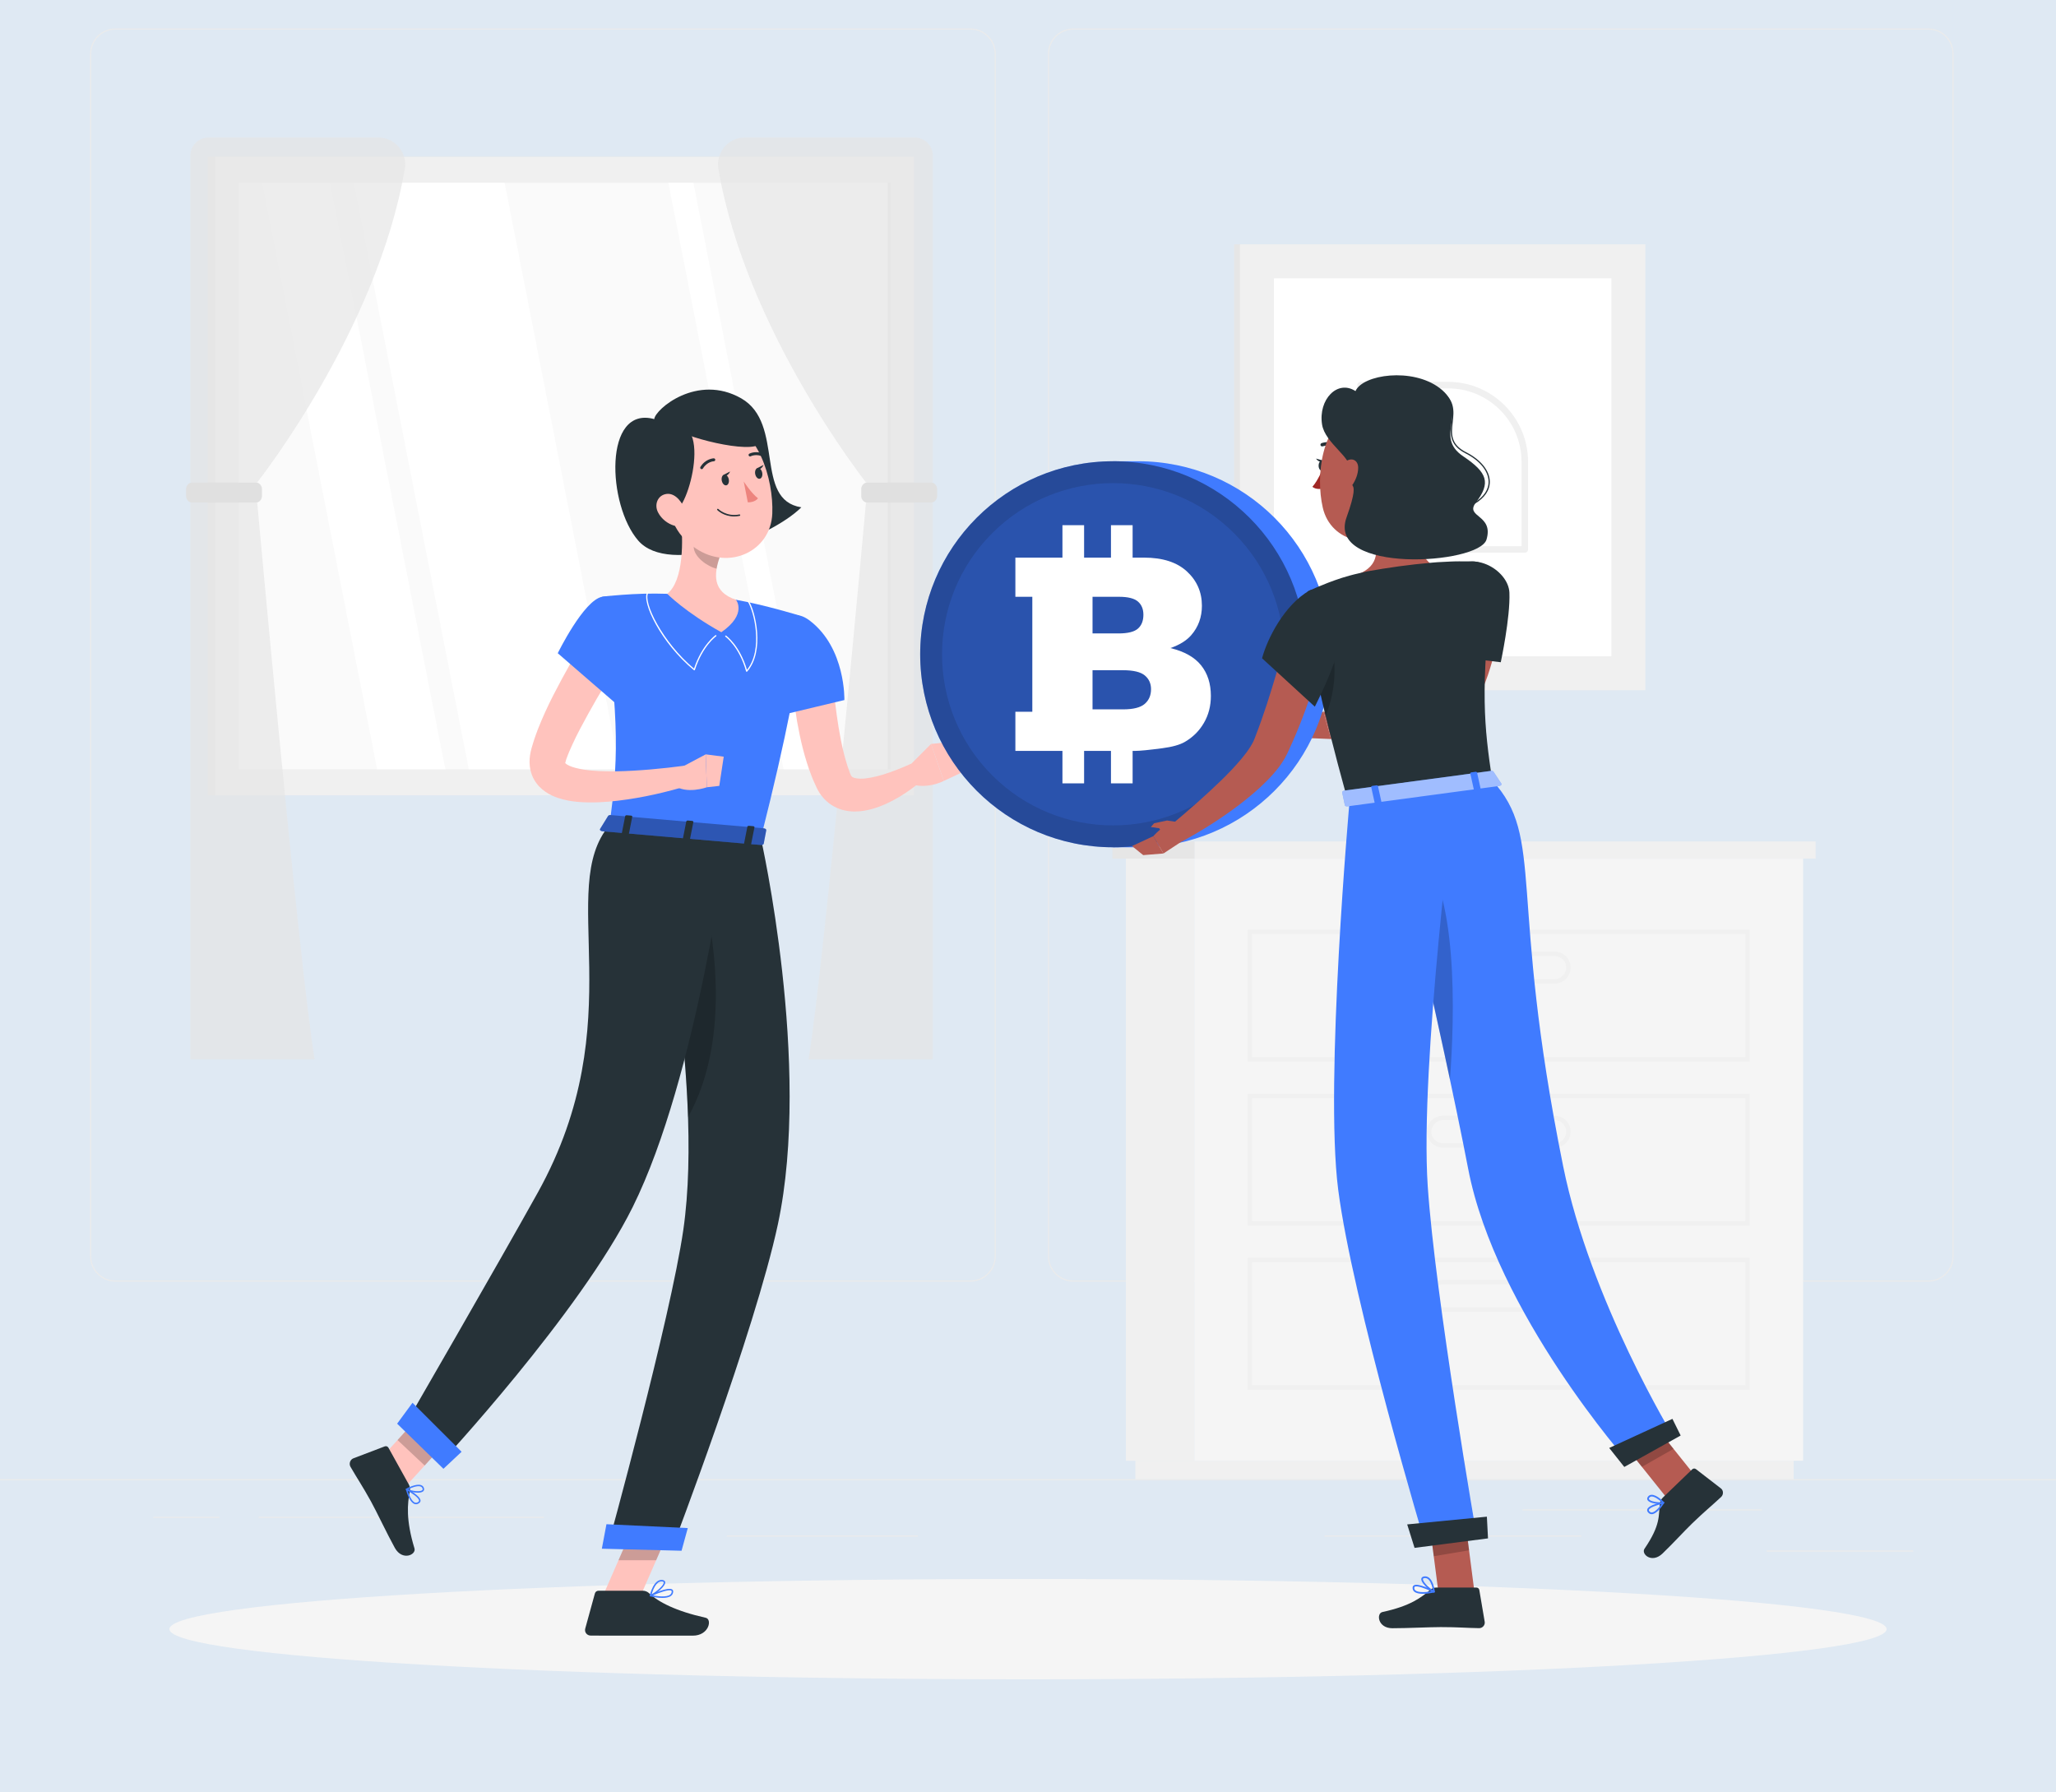 <svg width="390" height="340" viewBox="0 0 390 340" fill="none" xmlns="http://www.w3.org/2000/svg">
<rect x="0" y="0" width="390" height="340" fill="#333333" stroke="none"/>
<g clip-path="url(#clip0_2252_280)">
<rect width="390" height="340" fill="#DFE9F3"/>
<g clip-path="url(#clip1_2252_280)">
<path d="M405 280.589H-15V280.799H405V280.589Z" fill="#EBEBEB"/>
<path d="M362.917 294.116H335.094V294.326H362.917V294.116Z" fill="#EBEBEB"/>
<path d="M299.943 291.273H251.239V291.483H299.943V291.273Z" fill="#EBEBEB"/>
<path d="M334.254 286.312H288.8V286.522H334.254V286.312Z" fill="#EBEBEB"/>
<path d="M41.59 287.724H29.066V287.934H41.59V287.724Z" fill="#EBEBEB"/>
<path d="M103.168 287.724H49.069V287.934H103.168V287.724Z" fill="#EBEBEB"/>
<path d="M174.123 291.273H137.88V291.483H174.123V291.273Z" fill="#EBEBEB"/>
<path d="M184.092 243.109H21.889C19.245 243.109 17.094 240.957 17.094 238.312V10.205C17.094 7.56 19.245 5.408 21.889 5.408H184.092C186.734 5.408 188.886 7.56 188.886 10.205V238.312C188.886 240.957 186.734 243.109 184.092 243.109ZM21.889 5.619C19.36 5.619 17.304 7.676 17.304 10.206V238.313C17.304 240.843 19.36 242.9 21.889 242.9H184.092C186.619 242.9 188.676 240.843 188.676 238.313V10.205C188.676 7.676 186.619 5.618 184.092 5.618L21.889 5.619Z" fill="#EBEBEB"/>
<path d="M365.78 243.109H203.578C200.935 243.109 198.784 240.957 198.784 238.312V10.205C198.784 7.56 200.935 5.408 203.578 5.408H365.78C368.425 5.408 370.575 7.56 370.575 10.205V238.312C370.576 240.957 368.425 243.109 365.78 243.109ZM203.578 5.619C201.051 5.619 198.994 7.676 198.994 10.206V238.313C198.994 240.843 201.051 242.9 203.578 242.9H365.78C368.309 242.9 370.365 240.843 370.365 238.313V10.205C370.365 7.676 368.309 5.618 365.78 5.618L203.578 5.619Z" fill="#EBEBEB"/>
<path d="M170.221 29.737H39.403V150.862H170.221V29.737Z" fill="#E6E6E6"/>
<path d="M173.363 29.737H40.871V150.862H173.363V29.737Z" fill="#F0F0F0"/>
<path d="M168.963 145.917L168.963 34.682L45.271 34.682L45.271 145.917L168.963 145.917Z" fill="#FAFAFA"/>
<path d="M117.565 145.918L95.719 34.682H67.082L88.927 145.918H117.565Z" fill="white"/>
<path d="M84.471 145.918L62.624 34.682H49.692L71.538 145.918H84.471Z" fill="white"/>
<path d="M153.375 145.918L131.53 34.682H126.782L148.628 145.918H153.375Z" fill="white"/>
<path d="M168.963 145.917L168.963 34.682H168.405L168.405 145.917H168.963Z" fill="#E6E6E6"/>
<path opacity="0.7" d="M36.1 29.543V91.495H48.793C48.793 91.495 71.599 62.657 76.782 32.041C77.308 28.932 74.929 26.087 71.777 26.087H39.554C37.646 26.087 36.1 27.635 36.1 29.543Z" fill="#E6E6E6"/>
<path opacity="0.7" d="M36.1 200.944V95.37H48.793C48.793 95.37 56.695 182.749 59.681 200.944H36.1Z" fill="#E6E6E6"/>
<path d="M48.42 95.37H36.567C35.864 95.37 35.295 94.8 35.295 94.097V92.767C35.295 92.064 35.864 91.495 36.567 91.495H48.42C49.122 91.495 49.692 92.064 49.692 92.767V94.097C49.692 94.8 49.122 95.37 48.42 95.37Z" fill="#E0E0E0"/>
<path opacity="0.7" d="M176.958 29.543V91.495H164.264C164.264 91.495 141.458 62.657 136.276 32.041C135.749 28.932 138.129 26.087 141.28 26.087H173.504C175.411 26.087 176.958 27.635 176.958 29.543Z" fill="#E6E6E6"/>
<path opacity="0.7" d="M176.958 200.944V95.37H164.264C164.264 95.37 156.363 182.749 153.376 200.944H176.958Z" fill="#E6E6E6"/>
<path d="M164.637 95.37H176.491C177.193 95.37 177.762 94.8 177.762 94.097V92.767C177.762 92.064 177.193 91.495 176.491 91.495H164.637C163.935 91.495 163.366 92.064 163.366 92.767V94.097C163.366 94.8 163.935 95.37 164.637 95.37Z" fill="#E0E0E0"/>
<path d="M307.024 46.347H234.105V130.928H307.024V46.347Z" fill="#E6E6E6"/>
<path d="M312.107 46.347H235.207V130.928H312.107V46.347Z" fill="#F0F0F0"/>
<path d="M305.664 124.483V52.793L241.649 52.793V124.483L305.664 124.483Z" fill="white"/>
<path d="M289.236 104.843H272.619C264.26 104.843 257.459 98.04 257.459 89.676V73.052C257.459 72.71 257.736 72.433 258.077 72.433H274.694C283.054 72.433 289.854 79.237 289.854 87.6V104.225C289.854 104.566 289.577 104.843 289.236 104.843ZM258.696 73.671V89.676C258.696 97.357 264.942 103.606 272.619 103.606H288.617V87.601C288.617 79.92 282.371 73.671 274.693 73.671H258.696Z" fill="#F0F0F0"/>
<path d="M226.568 162.872H213.564V277.088H226.568V162.872Z" fill="#F0F0F0"/>
<path d="M340.228 277.088H215.366V280.59H340.228V277.088Z" fill="#F0F0F0"/>
<path d="M226.568 277.087H342.029V162.871H226.568V277.087Z" fill="#F5F5F5"/>
<path d="M331.931 232.492H236.667V207.467H331.931V232.492ZM237.507 231.652H331.091V208.307H237.507V231.652Z" fill="#F0F0F0"/>
<path d="M331.931 263.621H236.667V238.596H331.931V263.621ZM237.507 262.78H331.091V239.436H237.507V262.78Z" fill="#F0F0F0"/>
<path d="M294.899 217.701H273.698C272.028 217.701 270.669 216.341 270.669 214.67C270.669 212.999 272.028 211.64 273.698 211.64H294.899C296.569 211.64 297.929 212.999 297.929 214.67C297.929 216.341 296.569 217.701 294.899 217.701ZM273.699 212.48C272.492 212.48 271.51 213.462 271.51 214.67C271.51 215.878 272.492 216.861 273.699 216.861H294.9C296.107 216.861 297.089 215.878 297.089 214.67C297.089 213.462 296.107 212.48 294.9 212.48H273.699Z" fill="#F0F0F0"/>
<path d="M331.931 201.364H236.667V176.339H331.931V201.364ZM237.507 200.524H331.091V177.179H237.507V200.524Z" fill="#F0F0F0"/>
<path d="M294.899 186.573H273.698C272.028 186.573 270.669 185.214 270.669 183.543C270.669 181.872 272.028 180.512 273.698 180.512H294.899C296.569 180.512 297.929 181.872 297.929 183.543C297.929 185.214 296.569 186.573 294.899 186.573ZM273.699 181.352C272.492 181.352 271.51 182.334 271.51 183.542C271.51 184.75 272.492 185.732 273.699 185.732H294.9C296.107 185.732 297.089 184.75 297.089 183.542C297.089 182.334 296.107 181.352 294.9 181.352H273.699Z" fill="#F0F0F0"/>
<path d="M294.899 248.829H273.698C272.028 248.829 270.669 247.469 270.669 245.799C270.669 244.127 272.028 242.768 273.698 242.768H294.899C296.569 242.768 297.929 244.128 297.929 245.799C297.929 247.47 296.569 248.829 294.899 248.829ZM273.699 243.609C272.492 243.609 271.51 244.591 271.51 245.799C271.51 247.006 272.492 247.989 273.699 247.989H294.9C296.107 247.989 297.089 247.006 297.089 245.799C297.089 244.591 296.107 243.609 294.9 243.609H273.699Z" fill="#F0F0F0"/>
<path d="M344.404 159.613H226.568V162.871H344.404V159.613Z" fill="#F0F0F0"/>
<path d="M211.015 162.872H226.568V159.614H211.015V162.872Z" fill="#E6E6E6"/>
<path d="M195 318.543C284.949 318.543 357.867 314.283 357.867 309.028C357.867 303.772 284.949 299.512 195 299.512C105.051 299.512 32.133 303.772 32.133 309.028C32.133 314.283 105.051 318.543 195 318.543Z" fill="#F5F5F5"/>
<path d="M124.104 79.499C124.264 77.639 132.264 70.787 140.61 75.568C148.955 80.349 142.933 94.811 152.005 96.234C146.102 102.089 126.972 109.303 121.077 102.556C115.183 95.808 114.44 76.843 124.104 79.499Z" fill="#263238"/>
<path d="M157.734 126.101C157.952 129.209 158.282 132.504 158.721 135.65C159.162 138.811 159.727 141.952 160.604 144.805C160.703 145.173 160.825 145.513 160.95 145.85L161.267 146.743C161.385 147.038 161.439 147.141 161.553 147.279C161.746 147.565 162.859 147.823 164.175 147.658C166.835 147.353 169.981 146.15 172.8 144.881L174.932 148.013C174.217 148.644 173.542 149.163 172.811 149.69C172.088 150.211 171.347 150.718 170.564 151.173C169.003 152.097 167.331 152.917 165.376 153.466C164.394 153.729 163.33 153.932 162.129 153.936C160.94 153.928 159.556 153.708 158.225 152.989C156.885 152.288 155.794 151.084 155.154 149.891L154.926 149.452L154.779 149.128L154.485 148.478C154.285 148.043 154.094 147.608 153.938 147.178C152.592 143.715 151.808 140.273 151.195 136.832C150.61 133.368 150.236 130 150.094 126.428L157.734 126.101Z" fill="#FFC3BD"/>
<path d="M153.632 117.747C160.443 122.963 160.169 132.792 160.169 132.792L147.987 135.706C147.987 135.706 144.25 125.823 145.766 122.204C147.348 118.428 149.798 114.811 153.632 117.747Z" fill="#407BFF"/>
<path d="M172.131 145.604L176.61 141.124L179.026 148.133C179.026 148.133 175.245 150.175 171.626 148.25L172.131 145.604Z" fill="#FFC3BD"/>
<path d="M182.808 140.432L183.631 145.971L179.026 148.133L176.61 141.124L182.808 140.432Z" fill="#FFC3BD"/>
<path d="M114.163 303.194L121.013 303.864L128.142 287.551L121.291 286.881L114.163 303.194Z" fill="#FFC3BD"/>
<path d="M70.031 279.077L75.176 283.91L86.284 271.697L81.139 266.863L70.031 279.077Z" fill="#FFC3BD"/>
<path d="M77.551 281.592L73.685 274.622C73.544 274.368 73.254 274.261 72.987 274.362L67.034 276.629C66.417 276.864 66.149 277.657 66.483 278.236C67.874 280.643 68.666 281.734 70.366 284.799C71.412 286.685 73.449 291.01 74.893 293.614C76.306 296.16 78.988 294.928 78.621 293.714C76.968 288.272 77.279 285.242 77.745 282.841C77.829 282.407 77.757 281.963 77.551 281.592Z" fill="#263238"/>
<path d="M121.923 301.746H113.509C113.203 301.746 112.927 301.959 112.845 302.258L111.015 308.918C110.825 309.609 111.333 310.244 112.042 310.251C115.007 310.278 116.412 310.265 120.112 310.265C122.389 310.265 128.277 310.265 131.42 310.265C134.495 310.265 135.137 307.155 133.866 306.874C128.162 305.611 124.874 303.869 123.114 302.208C122.797 301.908 122.37 301.746 121.923 301.746Z" fill="#263238"/>
<path opacity="0.2" d="M128.139 287.556L124.465 295.965H117.318L121.285 286.885L128.139 287.556Z" fill="black"/>
<path opacity="0.2" d="M81.135 266.865L86.282 271.701L80.553 277.994L75.407 273.159L81.135 266.865Z" fill="black"/>
<path d="M151.575 116.737C151.575 116.737 154.653 118.092 144.325 158.987C132.938 158.001 121.17 156.983 115.628 156.504C117.12 144.861 117.757 137.656 114.247 113.194C114.247 113.194 120.374 112.405 126.572 112.641C131.421 112.826 135.391 113.015 139.603 113.769C145.156 114.765 151.575 116.737 151.575 116.737Z" fill="#407BFF"/>
<path d="M131.705 127.151C131.677 127.151 131.651 127.142 131.63 127.124C125.422 122.019 121.588 114.136 122.792 112.275C122.827 112.22 122.9 112.204 122.957 112.24C123.013 112.276 123.029 112.35 122.993 112.405C121.868 114.144 125.717 121.883 131.646 126.828C133.147 122.311 135.69 120.51 135.716 120.492C135.772 120.454 135.846 120.468 135.882 120.523C135.92 120.576 135.907 120.651 135.852 120.689C135.827 120.707 133.284 122.512 131.819 127.068C131.807 127.106 131.777 127.136 131.739 127.146C131.728 127.15 131.716 127.151 131.705 127.151Z" fill="white"/>
<path d="M141.637 127.431C141.628 127.431 141.62 127.431 141.61 127.428C141.568 127.418 141.534 127.386 141.522 127.343C140.222 122.652 137.629 120.789 137.603 120.771C137.549 120.733 137.536 120.659 137.573 120.605C137.61 120.55 137.686 120.538 137.74 120.575C137.766 120.594 140.347 122.442 141.691 127.063C144.808 123.234 143.039 115.968 141.832 114.1C141.796 114.045 141.813 113.971 141.867 113.935C141.922 113.899 141.997 113.915 142.033 113.97C143.283 115.904 145.12 123.522 141.727 127.39C141.705 127.417 141.672 127.431 141.637 127.431Z" fill="white"/>
<path d="M129.133 98.074C129.593 102.34 129.748 110.097 126.573 112.641C126.573 112.641 129.965 116.105 136.823 119.927C141.813 116.478 139.604 113.769 139.604 113.769C135.025 112.247 135.446 108.787 136.542 105.599L129.133 98.074Z" fill="#FFC3BD"/>
<path opacity="0.2" d="M132.153 101.145L136.538 105.596C136.276 106.35 136.055 107.119 135.935 107.875C134.171 107.462 131.619 105.628 131.59 103.741C131.577 102.8 131.963 101.566 132.153 101.145Z" fill="black"/>
<path d="M125.382 91.41C127.16 98.223 127.767 101.145 131.945 104.001C138.228 108.295 146.204 104.62 146.496 97.412C146.759 90.924 143.806 80.872 136.519 79.455C129.341 78.058 123.603 84.596 125.382 91.41Z" fill="#FFC3BD"/>
<path d="M127.324 96.509C129.635 99.857 135.652 79.844 127.847 80.481C120.042 81.119 120.985 89.587 127.324 96.509Z" fill="#263238"/>
<path d="M128.352 81.624C132.866 83.912 146.029 86.67 144.199 83.005C142.371 79.339 138.343 77.002 134.064 76.948C129.786 76.896 124.369 79.605 128.352 81.624Z" fill="#263238"/>
<path d="M124.82 97.188C125.489 98.485 126.695 99.352 127.844 99.698C129.571 100.218 130.47 98.681 130.02 97.031C129.615 95.546 128.228 93.487 126.48 93.689C124.758 93.888 124.054 95.706 124.82 97.188Z" fill="#FFC3BD"/>
<path d="M144.325 158.987C144.325 158.987 154.035 201.957 147.553 232.251C143.212 252.54 127.557 293.527 127.557 293.527L115.318 293.212C115.318 293.212 127.168 250.199 129.619 233.284C133.809 204.348 123.312 157.168 123.312 157.168L144.325 158.987Z" fill="#263238"/>
<path opacity="0.2" d="M133.13 167.663L127.01 177.32C128.567 187.333 130.116 199.858 130.512 211.91C139.118 196.495 135.043 175.825 133.13 167.663Z" fill="black"/>
<path d="M129.283 294.161L114.163 293.775L115.037 289.127L130.464 289.859L129.283 294.161Z" fill="#407BFF"/>
<path d="M138.051 158.529C138.051 158.529 132.355 204.099 120.009 228.977C110.037 249.072 83.425 277.678 83.425 277.678L76.621 270.666C76.621 270.666 94.596 239.577 102.008 226.229C120.181 193.497 105.329 168.521 115.629 156.504L138.051 158.529Z" fill="#263238"/>
<path d="M84.114 278.617L75.334 270.054L78.247 266.089L87.558 275.387L84.114 278.617Z" fill="#407BFF"/>
<path d="M115.344 154.782L113.828 157.24C113.711 157.431 113.929 157.654 114.261 157.683L144.356 160.287C144.614 160.31 144.839 160.201 144.87 160.04L145.35 157.493C145.384 157.316 145.172 157.146 144.889 157.122L115.829 154.608C115.617 154.588 115.42 154.659 115.344 154.782Z" fill="#407BFF"/>
<path opacity="0.3" d="M115.344 154.782L113.828 157.24C113.711 157.431 113.929 157.654 114.261 157.683L144.356 160.287C144.614 160.31 144.839 160.201 144.87 160.04L145.35 157.493C145.384 157.316 145.172 157.146 144.889 157.122L115.829 154.608C115.617 154.588 115.42 154.659 115.344 154.782Z" fill="black"/>
<path d="M118.967 158.37L118.189 158.303C118.034 158.289 117.922 158.199 117.942 158.103L118.595 154.796C118.615 154.699 118.757 154.631 118.912 154.645L119.69 154.712C119.845 154.725 119.956 154.815 119.937 154.913L119.283 158.22C119.264 158.315 119.122 158.384 118.967 158.37Z" fill="#263238"/>
<path d="M142.145 160.376L141.366 160.309C141.211 160.295 141.1 160.205 141.119 160.109L141.773 156.802C141.792 156.705 141.934 156.637 142.089 156.651L142.867 156.718C143.022 156.731 143.133 156.821 143.114 156.918L142.461 160.225C142.442 160.321 142.3 160.389 142.145 160.376Z" fill="#263238"/>
<path d="M130.556 159.373L129.778 159.305C129.623 159.292 129.512 159.202 129.531 159.105L130.185 155.798C130.204 155.702 130.346 155.634 130.501 155.647L131.279 155.714C131.434 155.728 131.546 155.818 131.526 155.914L130.873 159.221C130.853 159.318 130.711 159.386 130.556 159.373Z" fill="#263238"/>
<path d="M136.911 91.176C137.021 91.738 137.408 92.134 137.775 92.062C138.142 91.99 138.35 91.476 138.24 90.915C138.129 90.353 137.742 89.957 137.375 90.029C137.008 90.101 136.801 90.615 136.911 91.176Z" fill="#263238"/>
<path d="M143.255 89.928C143.365 90.49 143.752 90.886 144.12 90.814C144.487 90.742 144.694 90.228 144.584 89.667C144.474 89.106 144.087 88.709 143.72 88.781C143.353 88.853 143.145 89.367 143.255 89.928Z" fill="#263238"/>
<path d="M143.563 88.843L144.835 88.19C144.835 88.19 144.351 89.38 143.563 88.843Z" fill="#263238"/>
<path d="M141.074 91.328C141.074 91.328 142.501 93.558 143.779 94.518C143.175 95.356 141.852 95.287 141.852 95.287L141.074 91.328Z" fill="#ED847E"/>
<path d="M139.257 97.964C137.269 97.964 136.114 96.803 136.059 96.746C136.005 96.691 136.007 96.603 136.061 96.549C136.116 96.495 136.204 96.496 136.259 96.551C136.274 96.567 137.783 98.073 140.251 97.585C140.33 97.568 140.401 97.62 140.415 97.695C140.43 97.771 140.381 97.845 140.305 97.859C139.935 97.933 139.584 97.964 139.257 97.964Z" fill="#263238"/>
<path d="M133.1 88.999C133.05 88.999 133 88.985 132.955 88.959C132.823 88.879 132.781 88.707 132.861 88.575C133.807 87.01 135.326 86.941 135.39 86.938C135.553 86.944 135.672 87.053 135.678 87.207C135.684 87.361 135.564 87.49 135.41 87.497C135.358 87.499 134.124 87.566 133.339 88.864C133.287 88.95 133.194 88.999 133.1 88.999Z" fill="#263238"/>
<path d="M145.017 86.749C144.97 86.749 144.924 86.737 144.881 86.714C143.546 85.968 142.417 86.545 142.406 86.551C142.269 86.623 142.1 86.569 142.029 86.433C141.957 86.297 142.009 86.128 142.146 86.056C142.203 86.025 143.558 85.333 145.154 86.225C145.288 86.301 145.337 86.471 145.261 86.605C145.21 86.698 145.115 86.749 145.017 86.749Z" fill="#263238"/>
<path d="M118.342 123.962C117.218 125.822 116.02 127.74 114.909 129.654C113.756 131.555 112.639 133.473 111.58 135.4C110.526 137.327 109.473 139.251 108.603 141.166C108.374 141.642 108.184 142.11 107.971 142.583C107.769 143.053 107.618 143.5 107.435 143.96C107.317 144.292 107.28 144.492 107.264 144.608C107.251 144.721 107.245 144.681 107.207 144.67C107.086 144.62 107.357 144.989 108.041 145.277C108.706 145.574 109.615 145.794 110.571 145.957C112.504 146.28 114.657 146.335 116.817 146.316C121.146 146.232 125.644 145.806 130.021 145.226L130.882 148.916C126.401 150.284 121.917 151.32 117.196 151.887C114.833 152.167 112.43 152.314 109.853 152.13C108.559 152.029 107.221 151.827 105.758 151.332C105.026 151.074 104.256 150.734 103.47 150.197C102.693 149.67 101.882 148.898 101.312 147.878C100.733 146.869 100.47 145.69 100.452 144.671C100.427 143.651 100.611 142.726 100.818 141.972C101.004 141.359 101.178 140.717 101.382 140.128C101.591 139.548 101.789 138.949 102.01 138.384C102.902 136.116 103.884 133.978 104.949 131.892C106.013 129.809 107.121 127.77 108.261 125.755C109.446 123.756 110.601 121.792 111.912 119.823L118.342 123.962Z" fill="#FFC3BD"/>
<path d="M128.273 146.061L133.87 143.095L134.081 149.337C134.081 149.337 130.168 150.756 127.847 148.936L128.273 146.061Z" fill="#FFC3BD"/>
<path d="M137.281 143.537L136.441 149.074L134.08 149.336L133.869 143.095L137.281 143.537Z" fill="#FFC3BD"/>
<path d="M114.248 113.194C110.73 113.815 105.8 123.911 105.8 123.911L116.719 133.362C116.719 133.362 121.723 124.238 121.346 119.652C121.026 115.759 118.729 112.401 114.248 113.194Z" fill="#407BFF"/>
<path d="M78.909 285.339C78.817 285.339 78.725 285.323 78.635 285.292C77.793 285.008 77.241 283.45 76.988 282.547C76.972 282.493 76.991 282.436 77.034 282.401C77.077 282.366 77.137 282.36 77.187 282.386C77.443 282.519 79.691 283.723 79.765 284.61C79.775 284.745 79.743 284.942 79.525 285.107C79.32 285.261 79.114 285.339 78.909 285.339ZM77.352 282.796C77.743 284.042 78.246 284.867 78.725 285.029C78.931 285.098 79.137 285.05 79.356 284.885C79.483 284.789 79.491 284.697 79.486 284.634C79.44 284.089 78.123 283.233 77.352 282.796Z" fill="#407BFF"/>
<path d="M79.256 283.147C78.458 283.147 77.479 282.892 77.049 282.629C77.007 282.603 76.982 282.557 76.982 282.507C76.983 282.458 77.01 282.413 77.054 282.388C77.129 282.346 78.909 281.367 79.868 281.708C80.118 281.797 80.295 281.964 80.392 282.205C80.545 282.581 80.378 282.799 80.264 282.895C80.052 283.075 79.679 283.147 79.256 283.147ZM77.429 282.509C78.19 282.834 79.666 283.034 80.084 282.681C80.153 282.623 80.222 282.527 80.133 282.309C80.066 282.143 79.949 282.032 79.775 281.971C79.121 281.738 77.935 282.26 77.429 282.509Z" fill="#407BFF"/>
<path d="M125.655 303.108C124.847 303.108 123.969 302.952 123.359 302.816C123.301 302.803 123.257 302.754 123.251 302.695C123.244 302.636 123.276 302.578 123.33 302.553C123.676 302.39 126.728 300.979 127.498 301.5C127.596 301.567 127.71 301.695 127.697 301.932C127.678 302.261 127.538 302.526 127.281 302.72C126.899 303.009 126.3 303.108 125.655 303.108ZM123.839 302.63C124.745 302.799 126.421 303.02 127.111 302.498C127.303 302.352 127.402 302.162 127.416 301.917C127.423 301.804 127.378 301.758 127.34 301.732C126.91 301.44 125.106 302.072 123.839 302.63Z" fill="#407BFF"/>
<path d="M123.389 302.82C123.357 302.82 123.324 302.808 123.299 302.786C123.26 302.752 123.242 302.699 123.253 302.648C123.282 302.52 123.975 299.508 125.631 299.7C126.046 299.75 126.159 299.956 126.181 300.119C126.285 300.886 124.36 302.432 123.441 302.808C123.425 302.816 123.408 302.82 123.389 302.82ZM125.482 299.971C124.423 299.971 123.807 301.724 123.602 302.426C124.596 301.905 125.971 300.649 125.905 300.159C125.9 300.123 125.886 300.014 125.598 299.979C125.559 299.974 125.519 299.971 125.482 299.971Z" fill="#407BFF"/>
<path d="M137.22 90.091L138.492 89.438C138.492 89.438 138.006 90.627 137.22 90.091Z" fill="#263238"/>
<path d="M284.57 117.366C284.523 117.943 284.477 118.357 284.419 118.831C284.365 119.289 284.289 119.74 284.215 120.187C284.065 121.084 283.89 121.969 283.698 122.85C283.314 124.61 282.807 126.34 282.238 128.052C281.04 131.454 279.533 134.787 277.505 137.858L276.729 138.999L276.535 139.283L276.423 139.445L276.242 139.684C275.998 139.999 275.729 140.282 275.451 140.543C274.324 141.577 273.1 142.102 272.001 142.436C269.785 143.082 267.842 143.069 265.977 142.966C262.255 142.686 258.9 141.825 255.544 140.585L256.458 136.959C259.637 137.237 262.969 137.4 265.967 137.155C267.449 137.031 268.906 136.759 269.88 136.321C270.362 136.107 270.668 135.844 270.755 135.707C270.658 135.835 271.222 134.852 271.561 134.26C273.042 131.595 274.17 128.696 275.095 125.731C275.544 124.241 275.926 122.728 276.27 121.208C276.438 120.448 276.591 119.685 276.719 118.924L276.901 117.79L277.047 116.753L284.57 117.366Z" fill="#B55B52"/>
<path d="M286.319 112.431C286.504 117.138 284.679 125.62 284.679 125.62L273.034 124.209C273.034 124.209 272.608 111.793 274.865 108.792C278.656 103.75 286.144 107.986 286.319 112.431Z" fill="#263238"/>
<path d="M258.007 137.439L251.039 134.962L252.489 140.185C252.489 140.185 255.748 142.096 257.614 139.927L258.007 137.439Z" fill="#B55B52"/>
<path d="M248.631 136.294L247.68 139.984L252.489 140.185L251.039 134.962L248.631 136.294Z" fill="#B55B52"/>
<path d="M215.891 160.721C236.104 160.721 252.489 144.328 252.489 124.107C252.489 103.885 236.103 87.492 215.891 87.492H211.146V160.721H215.891Z" fill="#407BFF"/>
<path d="M211.146 160.721C231.359 160.721 247.744 144.328 247.744 124.107C247.744 103.885 231.359 87.492 211.146 87.492C190.934 87.492 174.549 103.885 174.549 124.107C174.549 144.328 190.934 160.721 211.146 160.721Z" fill="#407BFF"/>
<path opacity="0.4" d="M211.146 160.721C231.359 160.721 247.744 144.328 247.744 124.107C247.744 103.885 231.359 87.492 211.146 87.492C190.934 87.492 174.549 103.885 174.549 124.107C174.549 144.328 190.934 160.721 211.146 160.721Z" fill="black"/>
<path opacity="0.2" d="M234.088 147.062C246.76 134.384 246.76 113.83 234.088 101.152C221.416 88.475 200.871 88.475 188.2 101.152C175.528 113.83 175.528 134.384 188.2 147.062C200.871 159.739 221.416 159.739 234.088 147.062Z" fill="#407BFF"/>
<path d="M227.826 126.195C226.584 124.653 224.647 123.566 222.014 122.932C223.747 122.332 225.064 121.515 225.964 120.481C227.314 118.931 227.988 117.072 227.988 114.905C227.988 112.32 227.043 110.153 225.152 108.402C223.26 106.652 220.549 105.776 217.016 105.776H214.845V99.619H210.737V105.776H205.64V99.619H201.533V105.776H195.819H192.606V113.204H195.819V135.01H192.606V142.437H195.819H201.533V148.594H205.64V142.437H210.737V148.594H214.845V142.437H215.366C216.199 142.437 217.89 142.27 220.44 141.937C222.356 141.687 223.789 141.288 224.739 140.737C226.272 139.854 227.48 138.653 228.364 137.136C229.248 135.619 229.689 133.91 229.689 132.01C229.688 129.675 229.067 127.737 227.826 126.195ZM207.241 113.204H212.241C213.957 113.204 215.161 113.504 215.853 114.104C216.545 114.704 216.89 115.537 216.89 116.605C216.89 117.755 216.544 118.634 215.853 119.243C215.162 119.852 213.933 120.156 212.166 120.156H207.242V113.204H207.241ZM217.14 133.522C216.34 134.213 214.965 134.559 213.015 134.559H207.241V127.132H212.99C214.974 127.132 216.36 127.462 217.152 128.12C217.943 128.778 218.339 129.649 218.339 130.733C218.339 131.9 217.94 132.83 217.14 133.522Z" fill="white"/>
<path d="M251.428 88.297C251.42 88.842 251.123 89.287 250.763 89.292C250.404 89.297 250.118 88.86 250.126 88.316C250.133 87.771 250.431 87.326 250.79 87.321C251.151 87.316 251.435 87.753 251.428 88.297Z" fill="#263238"/>
<path d="M250.949 87.348L249.634 86.99C249.634 86.99 250.297 88.002 250.949 87.348Z" fill="#263238"/>
<path d="M250.957 88.833C250.957 88.833 249.992 91.19 248.949 92.334C249.666 92.995 250.905 92.671 250.905 92.671L250.957 88.833Z" fill="#A02724"/>
<path d="M250.738 84.677C250.789 84.686 250.842 84.683 250.894 84.666C252.264 84.219 253.206 84.91 253.246 84.94C253.388 85.047 253.588 85.019 253.695 84.878C253.802 84.737 253.776 84.536 253.635 84.429C253.586 84.391 252.396 83.499 250.695 84.055C250.527 84.11 250.434 84.291 250.49 84.46C250.527 84.577 250.626 84.657 250.738 84.677Z" fill="#263238"/>
<path d="M267.538 94.101C267.174 98.189 268.543 104.891 271.631 107.172C271.631 107.172 269.305 111.475 261.853 112.476C253.66 113.576 257.509 108.962 257.509 108.962C261.868 107.301 261.403 104.022 260.295 101.032L267.538 94.101Z" fill="#B55B52"/>
<path d="M252.642 117.272C251.74 121.616 250.598 125.729 249.265 129.878C247.945 134.013 246.417 138.1 244.565 142.097L244.222 142.847C244.078 143.142 243.899 143.494 243.731 143.799C243.382 144.399 243.015 144.948 242.638 145.459C241.875 146.472 241.075 147.345 240.259 148.169C238.634 149.822 236.911 151.229 235.174 152.581C231.663 155.247 228.037 157.552 224.19 159.627L222.135 156.503C225.317 153.841 228.501 151.069 231.441 148.23C232.914 146.816 234.314 145.343 235.552 143.867C236.168 143.128 236.734 142.375 237.184 141.647C237.412 141.287 237.607 140.936 237.769 140.608L237.97 140.129L238.242 139.413C238.983 137.515 239.638 135.562 240.299 133.614C240.924 131.649 241.547 129.68 242.128 127.693C243.261 123.729 244.327 119.646 245.259 115.709L252.642 117.272Z" fill="#B55B52"/>
<path d="M224.562 159.352L220.695 161.896L218.778 158.61C218.778 158.61 222.576 154.074 224.867 157.299L224.562 159.352Z" fill="#B55B52"/>
<path d="M223.559 155.969L221.379 155.639L218.922 156.162L218.297 156.882L219.891 157.109L220.312 157.74L220.847 158.088L223.559 155.969Z" fill="#B55B52"/>
<path d="M216.855 162.207L214.727 160.489L218.778 158.61L220.695 161.896L216.855 162.207Z" fill="#B55B52"/>
<path d="M279.638 301.609L272.86 302.11L270.847 286.539L277.625 286.039L279.638 301.609Z" fill="#B55B52"/>
<path d="M323.045 281.827L317.173 285.399L307.408 273.195L313.279 269.623L323.045 281.827Z" fill="#B55B52"/>
<path d="M315.411 284.089L320.982 278.724C321.184 278.529 321.48 278.507 321.694 278.672L326.447 282.342C326.94 282.723 326.951 283.522 326.476 283.964C324.503 285.802 323.46 286.593 321.011 288.952C319.504 290.404 317.449 292.677 315.368 294.681C313.333 296.642 311.253 294.794 311.946 293.778C315.05 289.224 314.587 287.513 314.868 285.184C314.918 284.764 315.115 284.375 315.411 284.089Z" fill="#263238"/>
<path d="M272.437 301.144H280.055C280.332 301.144 280.562 301.336 280.608 301.607L281.631 307.638C281.737 308.263 281.214 308.855 280.575 308.844C277.918 308.799 276.634 308.643 273.284 308.643C271.222 308.643 266.965 308.857 264.119 308.857C261.335 308.857 261.048 306.042 262.227 305.786C267.511 304.642 269.563 303.066 271.314 301.562C271.631 301.29 272.031 301.144 272.437 301.144Z" fill="#263238"/>
<path opacity="0.2" d="M270.849 286.542L271.967 295.196L278.667 294.074L277.629 286.043L270.849 286.542Z" fill="black"/>
<path opacity="0.2" d="M313.283 269.625L307.409 273.199L311.451 278.246L317.451 274.829L313.283 269.625Z" fill="black"/>
<path d="M283.056 148.027C277.75 148.738 266.495 150.251 255.609 151.717C244.972 113.199 248.112 112.154 248.112 112.154C248.112 112.154 250.923 110.794 254.438 109.65C254.572 109.606 254.697 109.57 254.814 109.533C256.585 109.001 256.958 108.926 259.321 108.385C263.373 107.671 267.141 107.116 271.784 106.715C272.082 106.689 272.381 106.663 272.67 106.644C273.511 106.589 274.341 106.55 275.146 106.518C275.689 106.489 276.229 106.486 276.743 106.48C277.353 106.481 277.945 106.48 278.502 106.486C278.818 106.489 279.124 106.493 279.42 106.499C281.659 106.54 283.367 108.514 283.11 110.739C280.769 130.999 281.517 137.661 283.056 148.027Z" fill="#263238"/>
<path opacity="0.2" d="M252.936 123.966C253.689 129.342 252.311 133.697 251.452 135.769C249.627 128.253 248.64 123.128 248.148 119.633C250.242 119.481 252.42 120.285 252.936 123.966Z" fill="black"/>
<path d="M248.35 112.041C243.651 114.736 240.384 121.146 239.399 124.871L249.408 134.047C249.408 134.047 255.873 121.594 254.183 118.217C252.424 114.7 250.128 111.023 248.35 112.041Z" fill="#263238"/>
<path d="M269.849 86.547C269.343 93.239 269.272 96.077 265.814 99.556C260.612 104.788 252.433 102.936 250.914 96.285C249.545 90.299 250.604 80.362 257.252 77.61C263.801 74.899 270.356 79.856 269.849 86.547Z" fill="#B55B52"/>
<path d="M256.001 89.248C256.687 86.869 251.346 84.156 250.778 80.508C250.041 75.78 253.698 71.955 257.122 74.186C258.503 71.016 267.909 69.683 273.078 73.602C278.894 78.012 271.765 82.663 277.566 86.565C282.179 89.668 282.816 91.59 279.956 95.331C277.793 98.16 283.391 97.558 281.974 102.343C280.557 107.128 251.577 108.892 255.423 98.146C258.812 88.674 254.6 94.101 256.001 89.248Z" fill="#263238"/>
<path d="M257.632 88.71C257.639 89.93 257.101 91.223 256.411 92.16C255.372 93.57 254.155 93.192 253.86 91.893C253.594 90.724 253.814 88.583 255.137 87.606C256.442 86.641 257.625 87.315 257.632 88.71Z" fill="#B55B52"/>
<path d="M279.667 95.582C279.626 95.582 279.586 95.561 279.563 95.522C279.53 95.465 279.549 95.392 279.607 95.359C281.426 94.314 282.405 92.875 282.363 91.307C282.311 89.341 280.686 87.359 278.016 86.006C274.839 84.397 275.087 82.208 275.328 80.09C275.569 77.966 275.817 75.77 272.713 73.969C272.656 73.937 272.636 73.864 272.669 73.806C272.702 73.748 272.775 73.73 272.832 73.763C276.072 75.642 275.814 77.917 275.564 80.117C275.322 82.246 275.094 84.258 278.123 85.793C280.872 87.186 282.546 89.245 282.601 91.3C282.645 92.96 281.623 94.475 279.726 95.566C279.708 95.577 279.688 95.582 279.667 95.582Z" fill="#263238"/>
<path d="M262.854 150.741C262.854 150.741 273.511 195.807 278.492 221.695C283.747 249.008 308.959 277.462 308.959 277.462L317.522 272.685C317.522 272.685 301.658 246.711 296.511 221.21C286.064 169.441 293.137 159.014 283.053 148.029L262.854 150.741Z" fill="#407BFF"/>
<path d="M308.111 278.266L318.802 272.303L317.24 269.143L305.248 274.663L308.111 278.266Z" fill="#263238"/>
<path opacity="0.2" d="M268.518 160.537C276.804 167.733 275.908 193.273 275.041 204.784C271.563 188.42 267.384 170.196 264.934 159.65C265.807 158.997 266.995 159.214 268.518 160.537Z" fill="black"/>
<path d="M313.078 287.194C313.156 287.216 313.238 287.226 313.323 287.225C314.188 287.206 315.163 285.907 315.668 285.135C315.703 285.08 315.703 285.01 315.666 284.956C315.63 284.903 315.565 284.877 315.501 284.889C315.226 284.945 312.801 285.453 312.482 286.265C312.41 286.446 312.438 286.631 312.561 286.804C312.708 287.008 312.882 287.139 313.078 287.194ZM315.174 285.291C314.465 286.298 313.784 286.894 313.317 286.904C313.127 286.908 312.964 286.814 312.823 286.616C312.746 286.509 312.76 286.436 312.781 286.383C312.949 285.955 314.209 285.523 315.174 285.291Z" fill="#407BFF"/>
<path d="M256.017 151.739C256.017 151.739 251.222 205.238 253.838 225.646C256.559 246.874 270.403 293.057 270.403 293.057L280.179 291.794C280.179 291.794 272.238 246.029 270.826 225.013C269.287 202.101 276.116 149.039 276.116 149.039L256.017 151.739Z" fill="#407BFF"/>
<path d="M268.324 293.615L282.258 291.815L282.043 287.698L266.928 289.164L268.324 293.615Z" fill="#263238"/>
<path d="M313.437 285.095C314.167 285.3 315.113 285.326 315.574 285.202C315.629 285.187 315.673 285.145 315.687 285.089C315.702 285.035 315.688 284.976 315.648 284.935C315.593 284.877 314.258 283.508 313.28 283.549C313.012 283.56 312.791 283.669 312.623 283.874C312.361 284.193 312.458 284.452 312.54 284.578C312.69 284.809 313.029 284.98 313.437 285.095ZM315.198 284.944C314.379 285.033 313.065 284.797 312.811 284.403C312.769 284.338 312.738 284.242 312.873 284.077C312.981 283.945 313.119 283.877 313.294 283.87C313.88 283.846 314.73 284.513 315.198 284.944Z" fill="#407BFF"/>
<path d="M269.917 302.33C270.664 302.33 271.473 302.202 272.046 302.087C272.114 302.073 272.164 302.019 272.173 301.951C272.183 301.883 272.148 301.818 272.089 301.786C271.777 301.626 269.028 300.241 268.216 300.704C268.058 300.793 267.968 300.941 267.957 301.132C267.936 301.452 268.041 301.715 268.267 301.913C268.622 302.225 269.244 302.33 269.917 302.33ZM271.509 301.859C270.014 302.108 268.899 302.042 268.478 301.672C268.329 301.542 268.264 301.372 268.277 301.154C268.282 301.071 268.312 301.02 268.374 300.985C268.822 300.734 270.382 301.325 271.509 301.859Z" fill="#407BFF"/>
<path d="M272.015 302.09C272.048 302.09 272.082 302.08 272.109 302.059C272.155 302.025 272.18 301.969 272.174 301.912C272.162 301.791 271.848 299.018 270.331 299.018C270.288 299.018 270.244 299.02 270.199 299.024C269.76 299.069 269.634 299.292 269.605 299.47C269.483 300.236 271.123 301.706 271.95 302.075C271.97 302.086 271.993 302.09 272.015 302.09ZM270.325 299.34C271.303 299.34 271.689 300.951 271.809 301.641C270.965 301.136 269.848 299.982 269.922 299.523C269.928 299.486 269.946 299.375 270.231 299.345C270.264 299.342 270.294 299.34 270.325 299.34Z" fill="#407BFF"/>
<path d="M283.295 146.374L284.792 148.649C284.908 148.825 284.703 149.049 284.385 149.091L255.6 152.956C255.352 152.989 255.135 152.896 255.103 152.744L254.596 150.337C254.561 150.171 254.76 149.998 255.031 149.962L282.826 146.23C283.03 146.202 283.22 146.261 283.295 146.374Z" fill="#407BFF"/>
<path opacity="0.5" d="M283.295 146.374L284.792 148.649C284.908 148.825 284.703 149.049 284.385 149.091L255.6 152.956C255.352 152.989 255.135 152.896 255.103 152.744L254.596 150.337C254.561 150.171 254.76 149.998 255.031 149.962L282.826 146.23C283.03 146.202 283.22 146.261 283.295 146.374Z" fill="white"/>
<path d="M279.89 149.962L280.634 149.862C280.782 149.842 280.887 149.751 280.866 149.659L280.181 146.537C280.161 146.445 280.023 146.387 279.875 146.406L279.131 146.506C278.982 146.526 278.878 146.617 278.898 146.709L279.584 149.832C279.604 149.923 279.742 149.982 279.89 149.962Z" fill="#407BFF"/>
<path d="M261.089 152.53L261.833 152.43C261.982 152.41 262.086 152.319 262.066 152.228L261.38 149.105C261.36 149.013 261.222 148.955 261.074 148.975L260.33 149.075C260.182 149.095 260.077 149.185 260.098 149.277L260.783 152.4C260.803 152.492 260.941 152.55 261.089 152.53Z" fill="#407BFF"/>
</g>
</g>
<defs>
<clipPath id="clip0_2252_280">
<rect width="390" height="340" fill="white"/>
</clipPath>
<clipPath id="clip1_2252_280">
<rect width="420" height="314" fill="white" transform="translate(-15 5)"/>
</clipPath>
</defs>
</svg>
